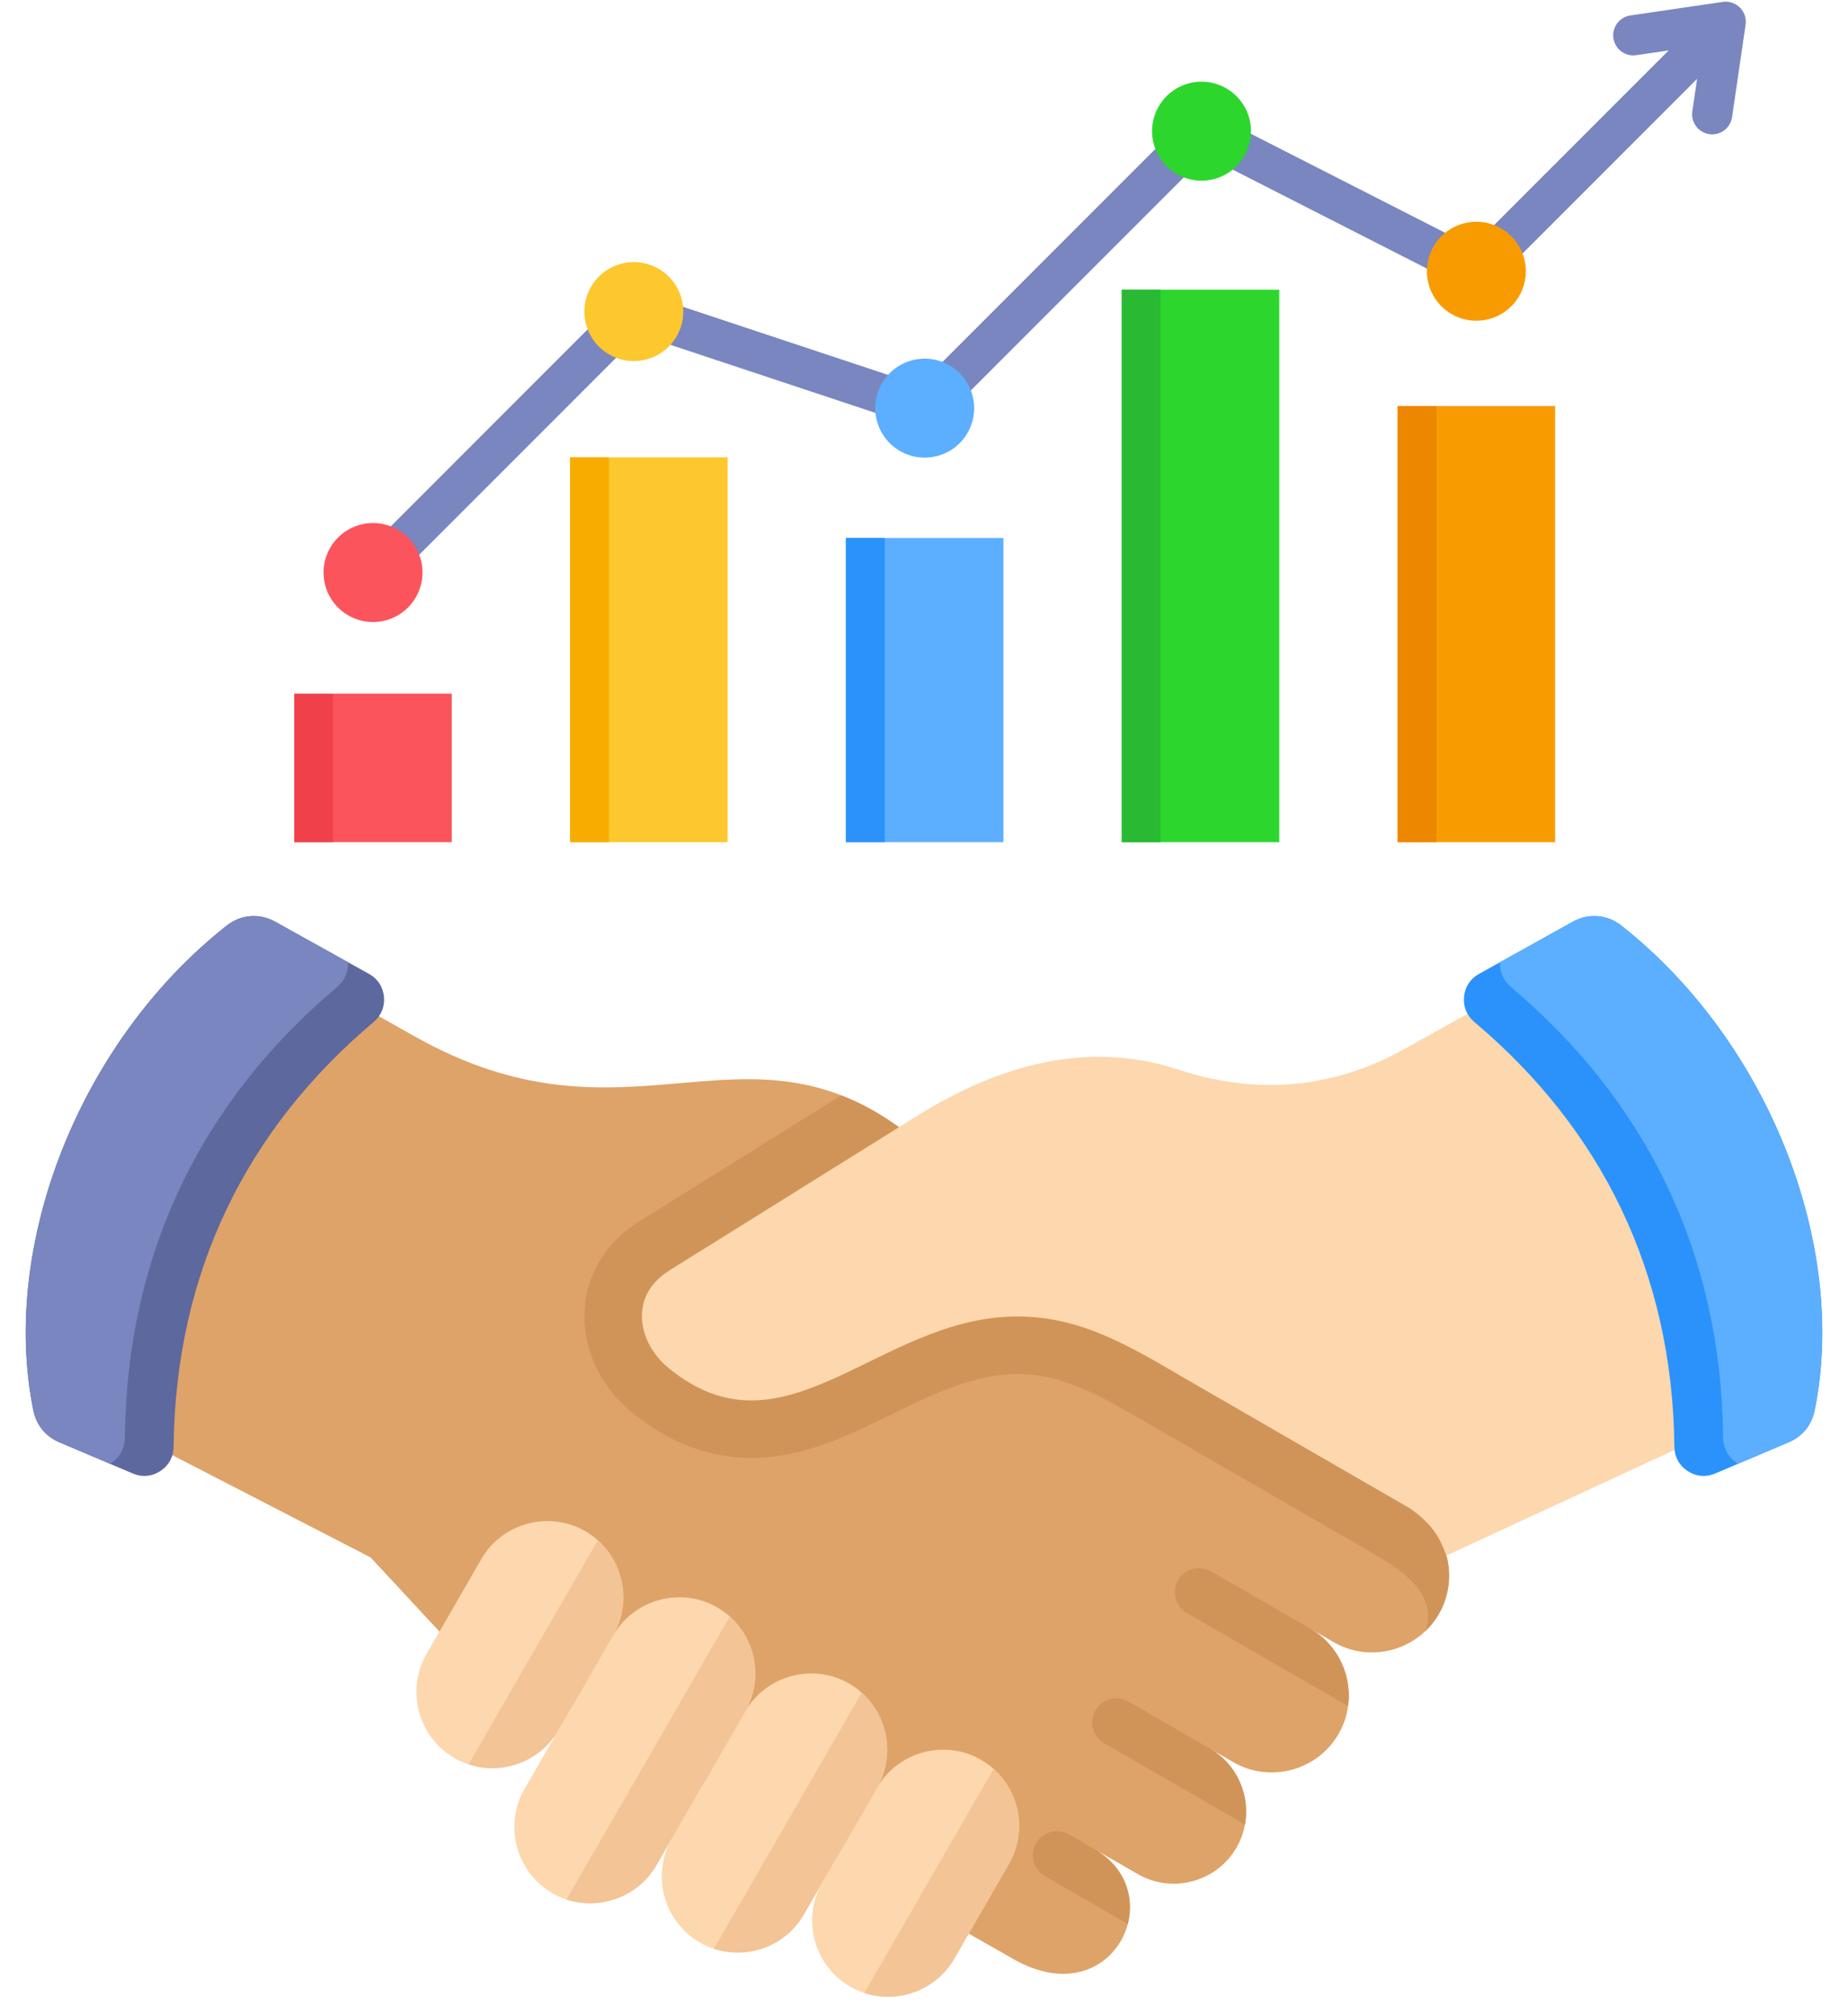 <?xml version="1.0" encoding="UTF-8"?>
<!DOCTYPE svg PUBLIC '-//W3C//DTD SVG 1.0//EN'
          'http://www.w3.org/TR/2001/REC-SVG-20010904/DTD/svg10.dtd'>
<svg height="501.4" preserveAspectRatio="xMidYMid meet" version="1.0" viewBox="26.1 7.5 459.8 501.4" width="459.8" xmlns="http://www.w3.org/2000/svg" xmlns:xlink="http://www.w3.org/1999/xlink" zoomAndPan="magnify"
><g clip-rule="evenodd" fill-rule="evenodd"
  ><g
    ><path d="M259.012,483.769l19.116,10.871 c24.674,14.246,39.588-16.046,20.312-27.27l10.733,6.197c8.573,4.95,19.636,1.985,24.586-6.588 c4.932-8.542,1.986-19.594-6.532-24.553l5.742,3.315c9.128,5.27,20.909,2.113,26.179-7.015c5.247-9.09,2.118-20.85-6.939-26.135 l0.018,0.01l5.704,3.294c9.128,5.27,20.909,2.113,26.179-7.015c2.621-4.539,3.136-9.802,1.884-14.534 c-1.491-3.862-2.801-7.257-8.899-11.645l-57.586-33.247c-30.474-24.451-46.962-38.512-69.726-61.632 c-39.552-28.427-68.018,6.935-120.343-22.493l-37.22-20.934c-33.214,27.061-52.06,60.931-40.38,116.162l66.47,34.265l17.136,18.44 l123.567,70.505L259.012,483.769z" fill="#dea368"
    /></g
    ><g
    ><path d="M380.862,413.045c1.244-1.203,2.342-2.596,3.248-4.164 c2.62-4.539,3.136-9.802,1.884-14.534c-1.491-3.862-2.801-7.257-8.899-11.645l-57.586-33.247 c-30.474-24.451-46.962-38.512-69.726-61.632c-4.939-3.55-9.705-6.104-14.366-7.915l-50.312,31.369 c-18.022,11.236-17.578,34.385-1.936,47.338c9.105,7.54,19.681,11.907,31.613,11.443c23.836-0.927,42.631-20.716,64.25-20.844 c12.335-0.073,23.014,6.691,33.319,12.641l56.924,32.865C374.146,397.832,383.836,403.362,380.862,413.045L380.862,413.045z" fill="#d19458"
    /></g
    ><g
    ><path d="M306.703,485.988c1.7-6.536-0.525-14.112-8.262-18.617 l10.733,6.197l0.019,0.011l-17.112-9.88c-2.858-1.65-6.541-0.663-8.191,2.195c-1.647,2.854-0.659,6.543,2.195,8.191l20.619,11.904 L306.703,485.988z" fill="#d19458"
    /></g
    ><g
    ><path d="M335.86,461.257c1.32-7.255-1.931-14.929-8.633-18.831 l5.742,3.315h0.003l-26.137-15.088c-2.858-1.65-6.541-0.663-8.19,2.195c-1.648,2.854-0.659,6.543,2.195,8.191l35.021,20.219 L335.86,461.257z" fill="#d19458"
    /></g
    ><g
    ><path d="M361.516,431.813c1.024-7.467-2.429-15.201-9.294-19.213 l-24.825-14.333c-2.858-1.65-6.541-0.663-8.191,2.195c-1.648,2.854-0.659,6.543,2.195,8.191L361.516,431.813z" fill="#d19458"
    /></g
    ><g
    ><path d="M132.232,418.828c-5.211,9.026-2.09,20.675,6.936,25.886 c9.014,5.204,20.682,2.077,25.886-6.936l13.619-23.589c5.211-9.026,2.09-20.674-6.936-25.886 c-9.014-5.204-20.682-2.078-25.886,6.936L132.232,418.828L132.232,418.828z" fill="#fdd7ad"
    /></g
    ><g
    ><path d="M142.691,446.291c8.334,2.743,17.816-0.637,22.363-8.512 l13.62-23.59c4.554-7.888,2.744-17.778-3.809-23.625L142.691,446.291z" fill="#f2c496"
    /></g
    ><g
    ><path d="M230.699,475.678c-5.211,9.026-2.09,20.674,6.937,25.886 c9.014,5.204,20.682,2.078,25.886-6.936l13.619-23.589c5.211-9.026,2.09-20.674-6.936-25.885 c-9.014-5.204-20.682-2.078-25.886,6.936L230.699,475.678L230.699,475.678z" fill="#fdd7ad"
    /></g
    ><g
    ><path d="M241.157,503.141c8.334,2.744,17.817-0.637,22.364-8.513 l13.619-23.589c4.554-7.888,2.744-17.779-3.809-23.625L241.157,503.141z" fill="#f2c496"
    /></g
    ><g
    ><path d="M193.279,464.692c-5.211,9.026-2.09,20.675,6.936,25.886 c9.014,5.204,20.682,2.078,25.886-6.936l18.217-31.553c5.211-9.026,2.09-20.674-6.936-25.886 c-9.014-5.204-20.682-2.078-25.886,6.936l-18.217,31.552V464.692z" fill="#fdd7ad"
    /></g
    ><g
    ><path d="M203.737,492.155c8.334,2.744,17.816-0.637,22.363-8.513 l18.217-31.553c4.554-7.888,2.744-17.778-3.809-23.625l-36.772,63.691H203.737z" fill="#f2c496"
    /></g
    ><g
    ><path d="M156.596,452.429c-5.211,9.026-2.09,20.675,6.937,25.886 c9.014,5.204,20.682,2.077,25.886-6.936l22.077-38.24c5.211-9.026,2.09-20.674-6.936-25.886 c-9.014-5.204-20.683-2.078-25.886,6.936L156.596,452.429L156.596,452.429z" fill="#fdd7ad"
    /></g
    ><g
    ><path d="M167.054,479.892c8.319,2.739,17.781-0.624,22.339-8.469 l22.103-38.284c4.554-7.888,2.744-17.778-3.809-23.625l-40.633,70.379V479.892z" fill="#f2c496"
    /></g
    ><g
    ><path d="M459.022,360.559l-73.028,33.788 c-1.491-3.861-2.801-7.257-8.899-11.644l-57.586-33.247c-12.583-7.265-24.717-14.653-40.562-14.559 c-34.466,0.204-57.619,36.728-86.646,12.692c-7.308-6.053-10.046-17.662,0.379-24.162l61.576-38.392 c20.541-12.807,42.653-18.912,65.099-11.514c19.249,6.344,38.272,4.812,55.984-5.039l43.303-24.084 c37.323,25.794,53.656,72.78,40.38,116.163L459.022,360.559z" fill="#fdd7ad"
    /></g
    ><g
    ><path d="M471.15,366.179l-18.296,7.77 c-2.311,0.981-4.749,0.764-6.849-0.611c-2.101-1.375-3.275-3.522-3.301-6.033c-0.44-43.453-18.223-79.081-49.77-105.641 c-1.893-1.594-2.803-3.82-2.565-6.283s1.554-4.474,3.717-5.677l23.334-12.978c3.943-2.193,8.558-1.823,12.1,0.971 c36.903,29.107,56.395,79.892,48.076,120.598C476.852,361.933,474.568,364.727,471.15,366.179L471.15,366.179z" fill="#2a92fa"
    /></g
    ><g
    ><path d="M471.15,366.179l-12.604,5.353 c-0.074-0.045-0.147-0.092-0.221-0.139c-2.227-1.458-3.472-3.734-3.5-6.396c-0.466-46.071-19.321-83.846-52.769-112.006 c-1.885-1.587-2.85-3.766-2.752-6.189l18.115-10.075c3.943-2.193,8.558-1.823,12.1,0.971 c36.903,29.107,56.395,79.892,48.077,120.598c-0.744,3.638-3.028,6.432-6.447,7.883H471.15z" fill="#5caeff"
    /></g
    ><g
    ><path d="M40.85,366.179l18.297,7.77 c2.31,0.981,4.749,0.764,6.849-0.611c2.101-1.375,3.275-3.522,3.301-6.033c0.44-43.453,18.223-79.081,49.77-105.641 c1.893-1.594,2.803-3.82,2.565-6.283s-1.555-4.474-3.717-5.677L94.58,236.726c-3.943-2.193-8.557-1.823-12.1,0.971 c-36.903,29.107-56.395,79.892-48.077,120.598C35.147,361.933,37.431,364.727,40.85,366.179z" fill="#5d689e"
    /></g
    ><g
    ><path d="M40.85,366.179l12.604,5.353 c0.074-0.045,0.147-0.092,0.221-0.139c2.227-1.458,3.472-3.734,3.5-6.396c0.467-46.071,19.321-83.846,52.769-112.006 c1.885-1.587,2.85-3.766,2.752-6.189l-18.115-10.075c-3.943-2.193-8.558-1.823-12.1,0.971 c-36.903,29.107-56.395,79.892-48.077,120.598c0.744,3.638,3.028,6.432,6.447,7.883H40.85z" fill="#7986bf"
    /></g
    ><g
    ><path d="M115.374,146.35l64.894-64.894c1.5-1.5,3.718-1.847,5.55-1.041 l68.983,22.89l66.716-66.716c1.622-1.622,4.083-1.896,5.988-0.822l64.959,33.092l48.819-48.819l-8.086,1.184 c-2.729,0.399-5.265-1.49-5.664-4.219s1.49-5.265,4.219-5.664l23.004-3.368c3.37-0.493,6.199,2.452,5.65,5.759l-3.354,22.91 c-0.399,2.729-2.935,4.618-5.664,4.219s-4.618-2.935-4.219-5.664l1.184-8.086l-51.385,51.385l-0.002-0.002 c-1.488,1.489-3.821,1.926-5.799,0.92L326.02,46.227l-66.315,66.315l-0.015-0.015c-1.288,1.286-3.237,1.816-5.083,1.206 l-69.436-23.04l-62.729,62.729l-7.07-7.07L115.374,146.35z" fill="#7986bf"
    /></g
    ><g
    ><path d="M115.725,138.001c6.564-1.759,13.31,2.136,15.069,8.7 c1.759,6.563-2.136,13.31-8.7,15.068c-6.564,1.759-13.31-2.136-15.069-8.7S109.162,139.759,115.725,138.001z" fill="#fb545c"
    /></g
    ><g
    ><path d="M252.988,97.12c6.564-1.759,13.31,2.136,15.069,8.7 c1.759,6.563-2.137,13.309-8.7,15.068c-6.564,1.759-13.31-2.136-15.068-8.7C242.53,105.624,246.425,98.878,252.988,97.12 L252.988,97.12z" fill="#5caeff"
    /></g
    ><g
    ><path d="M321.868,28.239c6.563-1.759,13.31,2.136,15.068,8.7 c1.759,6.563-2.136,13.31-8.7,15.068c-6.564,1.759-13.31-2.136-15.068-8.7C311.409,36.744,315.304,29.997,321.868,28.239z" fill="#2dd62d"
    /></g
    ><g
    ><path d="M390.25,63.075c6.564-1.759,13.31,2.136,15.068,8.699 c1.759,6.564-2.136,13.31-8.7,15.069c-6.563,1.759-13.31-2.136-15.068-8.7C379.791,71.579,383.686,64.833,390.25,63.075z" fill="#f89b00"
    /></g
    ><g
    ><path d="M180.619,73.107c6.564-1.759,13.31,2.136,15.068,8.7 c1.759,6.563-2.136,13.31-8.7,15.068c-6.564,1.759-13.31-2.136-15.069-8.7c-1.759-6.563,2.136-13.31,8.7-15.068H180.619z" fill="#fdc72e"
    /></g
  ></g
  ><g
  ><path d="M167.947,121.242h39.188v95.691h-39.188V121.242z" fill="#fdc72e"
  /></g
  ><g
  ><path d="M99.316,180.023h39.188v36.909H99.316L99.316,180.023z" fill="#fb545c"
  /></g
  ><g
  ><path d="M236.578,141.291h39.188v75.641h-39.188L236.578,141.291z" fill="#5caeff"
  /></g
  ><g
  ><path d="M305.21,79.546h39.188v137.387H305.21V79.546z" fill="#2dd62d"
  /></g
  ><g
  ><path d="M373.841,108.483h39.188v108.449h-39.188V108.483z" fill="#f89b00"
  /></g
  ><g
  ><path d="M99.316,180.023h9.656v36.909h-9.656V180.023z" fill="#f0414a"
  /></g
  ><g
  ><path d="M167.947,121.241h9.656v95.691h-9.656V121.241z" fill="#f9ac00"
  /></g
  ><g
  ><path d="M236.578,141.291h9.656v75.641h-9.656V141.291z" fill="#2a92fa"
  /></g
  ><g
  ><path d="M305.21,79.545h9.656v137.386h-9.656V79.545z" fill="#29b933"
  /></g
  ><g
  ><path d="M373.841,108.483h9.656v108.449h-9.656V108.483z" fill="#ee8700"
  /></g
></svg
>
